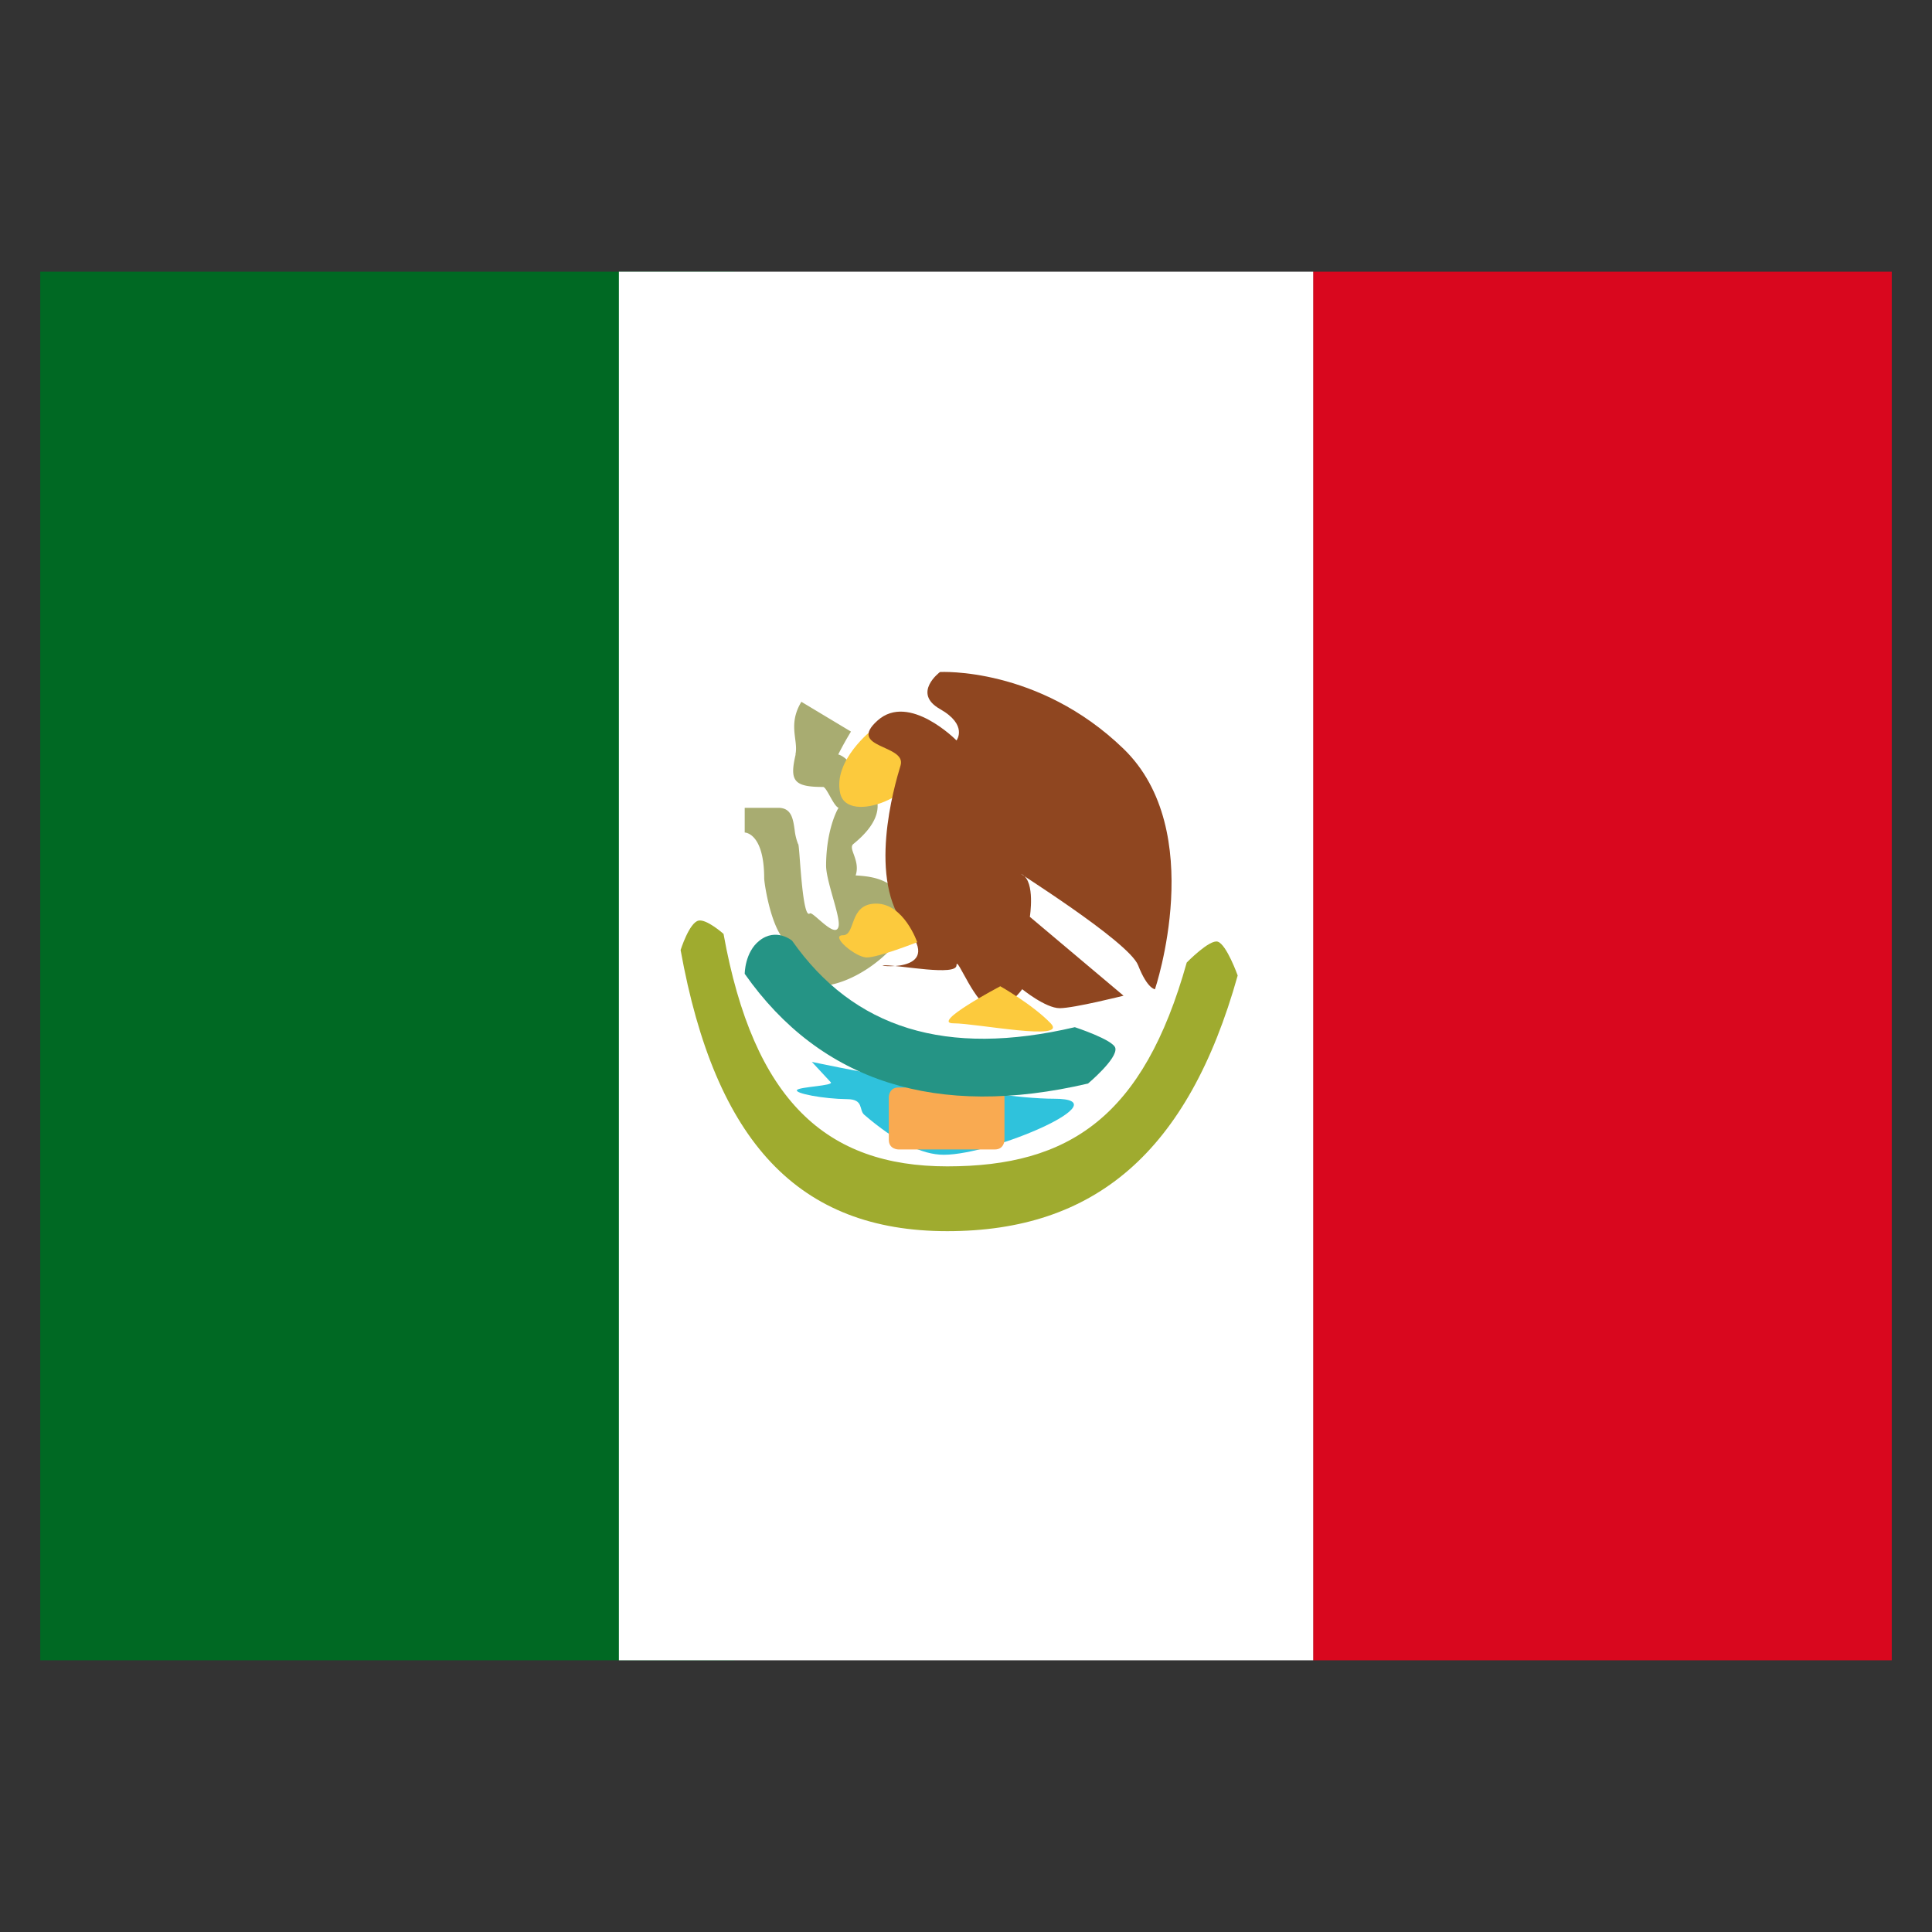 <svg xmlns="http://www.w3.org/2000/svg" fill="none" viewBox="-0.5 -0.5 24 24" id="Mx-Mexico--Streamline-Flagpack.svg" height="24" width="24"><rect x="-0.5" y="-0.5" width="24" height="24" fill="#333333" stroke="none"/><desc>MX Mexico Streamline Icon: https://streamlinehq.com</desc><path fill="#D9071E" fill-rule="evenodd" d="M15.812 2.875h7.188v17.25H15.812V2.875Z" clip-rule="evenodd" stroke-width="1"></path><path fill="#006923" fill-rule="evenodd" d="M0 2.875h8.625v17.25H0V2.875Z" clip-rule="evenodd" stroke-width="1"></path><path fill="#fff" fill-rule="evenodd" d="M7.188 2.875h8.625v17.25H7.188V2.875Z" clip-rule="evenodd" stroke-width="1"></path><path fill="#A8AC71" fill-rule="evenodd" d="M9.384 8.871c-0.077 0.327 -0.027 0.405 0.342 0.405 0.019 0 0.05 0.054 0.083 0.113 0.036 0.065 0.076 0.135 0.108 0.146 -0.014 0.018 -0.154 0.272 -0.155 0.719 0 0.092 0.042 0.244 0.083 0.39 0.045 0.158 0.088 0.31 0.071 0.369 -0.027 0.098 -0.149 -0.009 -0.244 -0.091 -0.054 -0.047 -0.099 -0.086 -0.112 -0.075 -0.068 0.058 -0.103 -0.393 -0.124 -0.665 -0.009 -0.121 -0.016 -0.207 -0.022 -0.197a0.695 0.695 0 0 1 -0.043 -0.179c-0.02 -0.137 -0.04 -0.271 -0.203 -0.271h-0.417v0.307s0.242 0 0.242 0.571c0.004 0.086 0.116 0.836 0.39 0.84 -0.16 0.004 -0.16 0.036 -0.158 0.054v0.004c0 0.46 0.384 0.509 0.742 0.38 0.216 -0.078 0.444 -0.23 0.616 -0.418 0.242 -0.265 0.272 -0.607 -0.046 -0.796 -0.113 -0.067 -0.236 -0.093 -0.408 -0.102 0.034 -0.101 0.002 -0.19 -0.023 -0.261 -0.022 -0.059 -0.037 -0.103 -0.006 -0.129 0.36 -0.292 0.392 -0.561 0.13 -0.802a0.942 0.942 0 0 1 -0.101 -0.117c-0.063 -0.083 -0.131 -0.169 -0.216 -0.194a4.133 4.133 0 0 1 0.158 -0.284l-0.616 -0.37c-0.112 0.186 -0.093 0.331 -0.077 0.459 0.009 0.07 0.017 0.134 0.003 0.196Zm0.67 1.916 -0.011 0.012 0.007 -0.007a0.035 0.035 0 0 1 0.004 -0.005Zm-0.326 0.226h0.001l0.007 -0.002 -0.007 0.001h-0.001Zm-0.313 0.239h-0.024Z" clip-rule="evenodd" stroke-width="1"></path><path fill="#FCCA3D" fill-rule="evenodd" d="M10.338 8.563s-0.494 0.382 -0.401 0.791c0.092 0.408 1.065 0 0.947 -0.395 -0.118 -0.395 -0.546 -0.395 -0.546 -0.395Z" clip-rule="evenodd" stroke-width="1"></path><path fill="#8F4620" fill-rule="evenodd" d="M13.847 11.79s0.665 -1.97 -0.392 -2.99c-1.057 -1.021 -2.278 -0.952 -2.278 -0.952s-0.351 0.261 0 0.46c0.352 0.2 0.205 0.39 0.205 0.39s-0.589 -0.598 -0.98 -0.248c-0.391 0.349 0.365 0.296 0.285 0.559 -0.08 0.263 -0.419 1.43 0.076 2.02 0.496 0.589 -0.469 0.462 -0.272 0.462s0.891 0.137 0.891 0c0 -0.137 0.242 0.533 0.449 0.533 0.206 0 0.367 -0.236 0.367 -0.236s0.29 0.236 0.466 0.236c0.177 0 0.793 -0.155 0.793 -0.155l-1.164 -0.98s0.07 -0.433 -0.095 -0.526 1.324 0.829 1.44 1.128c0.117 0.298 0.211 0.298 0.211 0.298Z" clip-rule="evenodd" stroke-width="1"></path><path fill="#9FAB2F" d="M7.954 11.304s0.108 -0.344 0.224 -0.368c0.101 -0.021 0.31 0.165 0.31 0.165 0.374 2.076 1.279 2.888 2.779 2.888 1.518 0 2.438 -0.617 2.975 -2.532 0 0 0.285 -0.292 0.386 -0.259 0.109 0.035 0.247 0.42 0.247 0.42 -0.616 2.198 -1.78 3.176 -3.608 3.176 -1.845 0 -2.882 -1.107 -3.312 -3.491Z" stroke-width="1"></path><path fill="#2FC2DC" fill-rule="evenodd" d="M9.584 12.691s2.16 0.458 3.012 0.458c0.852 0 -0.748 0.696 -1.372 0.696 -0.273 0 -0.602 -0.165 -0.988 -0.497 -0.069 -0.06 -0.002 -0.193 -0.213 -0.194 -0.293 -0.003 -0.658 -0.072 -0.622 -0.114 0.033 -0.04 0.46 -0.052 0.419 -0.096 -0.068 -0.072 -0.236 -0.254 -0.236 -0.254Z" clip-rule="evenodd" stroke-width="1"></path><path fill="#F9AA51" d="M10.661 13.009h1.197s0.12 0 0.12 0.12v0.53s0 0.12 -0.12 0.12h-1.197s-0.12 0 -0.12 -0.12v-0.53s0 -0.12 0.12 -0.12" stroke-width="1"></path><path fill="#259485" d="M8.751 11.598s0 -0.27 0.183 -0.413c0.208 -0.165 0.405 0 0.405 0 0.766 1.091 1.911 1.45 3.513 1.075 0 0 0.479 0.157 0.503 0.259 0.031 0.131 -0.339 0.441 -0.339 0.441 -1.872 0.438 -3.32 -0.016 -4.265 -1.363Z" stroke-width="1"></path><path fill="#FCCA3D" fill-rule="evenodd" d="M11.925 11.752s-0.873 0.46 -0.581 0.46c0.291 0 1.429 0.229 1.208 0 -0.221 -0.23 -0.625 -0.46 -0.625 -0.46Zm-1.031 -0.548s-0.165 -0.479 -0.51 -0.479 -0.248 0.393 -0.413 0.393c-0.166 0 0.155 0.276 0.297 0.276 0.143 0 0.627 -0.19 0.627 -0.19Z" clip-rule="evenodd" stroke-width="1"></path></svg>